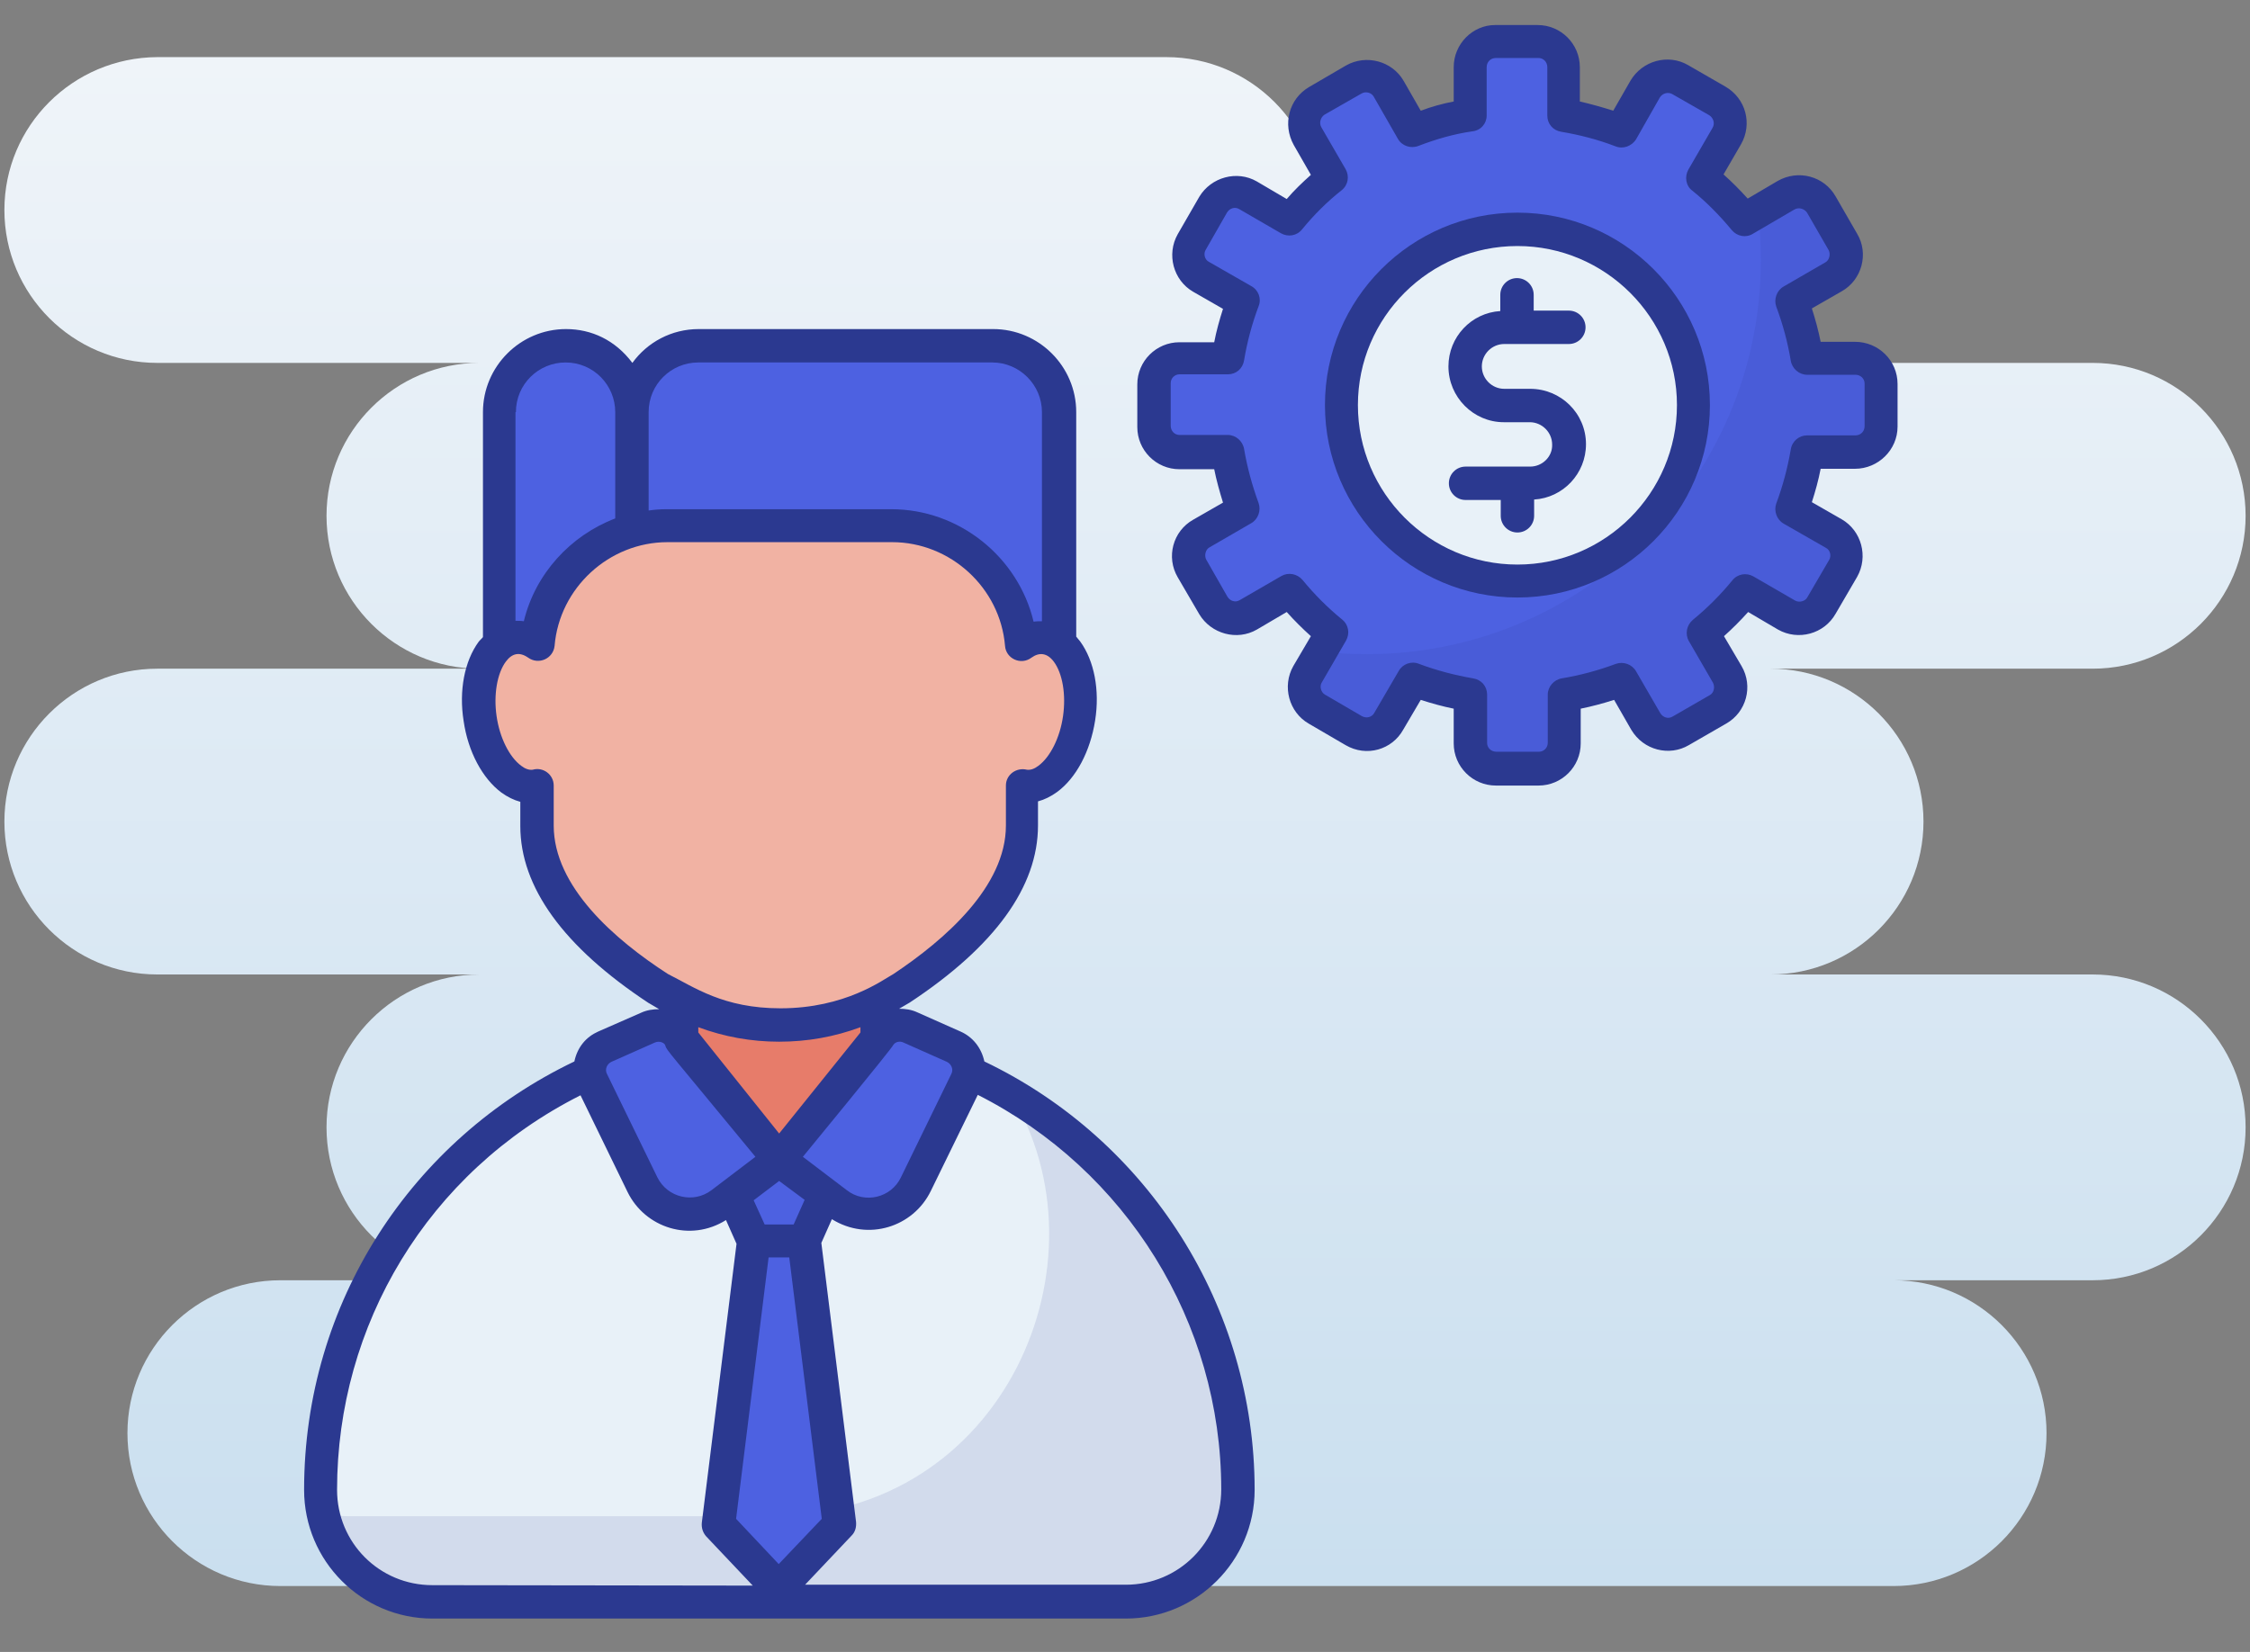 <?xml version="1.0" encoding="utf-8"?>
<!-- Generator: Adobe Illustrator 24.2.1, SVG Export Plug-In . SVG Version: 6.00 Build 0)  -->
<svg version="1.1" id="Layer_1" xmlns:svgjs="http://svgjs.com/svgjs"
	 xmlns="http://www.w3.org/2000/svg" xmlns:xlink="http://www.w3.org/1999/xlink" x="0px" y="0px" viewBox="0 0 512 376"
	 style="enable-background:new 0 0 512 376;" xml:space="preserve">
<rect x="0" y="0" width="512" height="376" fill="#808080" stroke="none"/>
<style type="text/css">
	.st0{fill:url(#SVGID_1_);}
	.st1{fill:#E8F1F8;}
	.st2{opacity:0.12;fill:#2B3990;enable-background:new    ;}
	.st3{fill:#4D61E1;}
	.st4{fill:#E77C6A;}
	.st5{fill:#F1B2A3;}
	.st6{fill:#2B3990;}
</style>
<g>
	<g id="_x31_2_Financial_Manager">
		<g>
			
				<linearGradient id="SVGID_1_" gradientUnits="userSpaceOnUse" x1="256" y1="13.06" x2="256" y2="360.94" gradientTransform="matrix(1 0 0 -1 0 374)">
				<stop  offset="0" style="stop-color:#CADFEF"/>
				<stop  offset="1" style="stop-color:#EFF4F9"/>
			</linearGradient>
			<path class="st0" d="M476.2,221.8h-73.3c19.2,0,34.8-15.6,34.8-34.8s-15.6-34.8-34.8-34.8h73.3c19.2,0,34.8-15.6,34.8-34.8
				s-15.6-34.8-34.8-34.8H265.4c19.2,0,34.8-15.6,34.8-34.8s-15.6-34.8-34.8-34.8H35.8C16.6,13.1,1,28.6,1,47.8s15.6,34.8,34.8,34.8
				h73.3c-19.2,0-34.8,15.6-34.8,34.8s15.6,34.8,34.8,34.8H35.8C16.6,152.2,1,167.8,1,187c0,19.2,15.6,34.8,34.8,34.8h73.3
				c-19.2,0-34.8,15.6-34.8,34.8s15.6,34.8,34.8,34.8H63.8c-19.2,0-34.8,15.6-34.8,34.8s15.6,34.8,34.8,34.8h367.1
				c19.2,0,34.8-15.6,34.8-34.8s-15.6-34.8-34.8-34.8h45.3c19.2,0,34.8-15.6,34.8-34.8S495.4,221.8,476.2,221.8z"/>
			<path class="st1" d="M281.7,339.1c0,14.1-11.4,25.5-25.5,25.5H98.4c-7.1,0-13.4-2.9-18-7.5c-4.6-4.6-7.5-11-7.5-18
				c0-28.8,11.7-54.9,30.6-73.8c11.7-11.7,26.2-20.7,42.4-25.8c9.9-3.1,20.4-4.8,31.4-4.8s21.5,1.7,31.4,4.8
				C251,252.8,281.7,292.3,281.7,339.1L281.7,339.1z"/>
			<path class="st2" d="M281.7,339.1c0,14.1-11.4,25.5-25.5,25.5H98.4c-7,0-13.4-2.8-18-7.5c-3.4-3.4-5.8-7.7-6.8-12.6
				c1.7,0.4,3.6,0.6,5.4,0.6h96.4c53.2,0,77.9-58.2,54.5-96.2C260.9,267,281.7,300.6,281.7,339.1L281.7,339.1z"/>
			<path class="st3" d="M143.9,93.8V161h-30.2V93.8c0-8.3,6.8-15.1,15.1-15.1C137.1,78.7,143.9,85.4,143.9,93.8z"/>
			<path class="st3" d="M241,93.8V161h-97.1V93.8c0-8.3,6.8-15.1,15.1-15.1h66.9C234.2,78.7,241,85.4,241,93.8L241,93.8z"/>
			<path class="st4" d="M199.6,221.6v20.9c0,12.3-10,22.3-22.3,22.3s-22.3-10-22.3-22.3v-20.9H199.6z"/>
			<path class="st5" d="M245.4,163.5c-1.4,9.3-7.1,16.2-12.6,15.3c-0.1,0-0.2,0-0.3-0.1v9.1c0,15.2-13.8,28-27.5,37.1
				c-0.2,0.1-0.3,0.2-0.5,0.2c-8.2,5.4-17.7,8.1-27.1,8.1s-18.9-2.7-27.1-8.1c-0.2-0.1-0.3-0.2-0.5-0.2
				c-13.7-9.1-27.5-21.9-27.5-37.1v-9.1c-0.1,0-0.2,0.1-0.3,0.1c-5.6,0.9-11.2-6.1-12.6-15.3c-1.4-9.3,2-17.5,7.6-18.4
				c1.9-0.3,3.7,0.2,5.4,1.5c1.2-15.1,14-27,29.5-27h51.1c15.4,0,28.2,11.9,29.5,27c1.7-1.2,3.6-1.8,5.4-1.5
				C243.3,146,246.8,154.2,245.4,163.5z"/>
			<path class="st3" d="M183,282.4L191,347l-13.7,14.5L163.6,347l8.1-64.6H183z"/>
			<path class="st3" d="M191,264.7l-8,17.7h-11.4l-8-17.7H191z"/>
			<path class="st3" d="M428,87.4v9.7c0,3.3-2.6,5.9-5.9,5.9h-11c-0.7,4.5-1.9,8.8-3.5,13l9.5,5.5c2.8,1.6,3.7,5.2,2.1,8l-4.9,8.4
				c-1.6,2.8-5.2,3.7-8,2.1l-9.5-5.5c-2.9,3.5-6,6.7-9.5,9.5l5.5,9.5c1.6,2.8,0.6,6.4-2.1,8l-8.5,4.9c-2.8,1.6-6.3,0.7-8-2.1
				l-5.5-9.5c-4.2,1.6-8.5,2.8-13,3.5v11c0,3.2-2.6,5.8-5.8,5.8h-9.7c-3.2,0-5.9-2.6-5.9-5.8v-11c-4.5-0.7-8.8-1.9-13-3.5l-5.5,9.5
				c-1.6,2.8-5.1,3.8-8,2.1l-8.4-4.9c-2.8-1.6-3.7-5.2-2.1-8l5.5-9.5c-3.5-2.9-6.7-6-9.5-9.5L284,140c-2.8,1.6-6.3,0.6-8-2.1
				l-4.9-8.4c-1.6-2.8-0.6-6.4,2.1-8l9.5-5.5c-1.6-4.2-2.8-8.6-3.5-13h-11c-3.2,0-5.8-2.6-5.8-5.9v-9.7c0-3.2,2.6-5.8,5.8-5.8h11
				c0.7-4.5,1.9-8.9,3.5-13l-9.5-5.5c-2.8-1.6-3.7-5.2-2.1-8l4.9-8.5c1.6-2.8,5.2-3.7,8-2.1l9.5,5.5c2.8-3.4,6-6.7,9.5-9.5l-5.5-9.5
				c-1.6-2.8-0.6-6.4,2.1-8l8.4-4.9c2.8-1.6,6.4-0.6,8,2.1l5.5,9.6c4.2-1.6,8.5-2.8,13-3.6v-11c0-3.3,2.7-5.9,5.9-5.9h9.7
				c3.2,0,5.8,2.6,5.8,5.9v11c4.5,0.7,8.9,1.9,13,3.6l5.5-9.6c1.6-2.8,5.2-3.7,8-2.1l8.5,4.9c2.8,1.6,3.7,5.2,2.1,8l-5.5,9.5
				c3.5,2.8,6.7,6,9.5,9.5l9.5-5.5c2.8-1.6,6.4-0.6,8,2.1l4.9,8.5c1.6,2.8,0.6,6.4-2.1,8l-9.5,5.5c1.6,4.2,2.8,8.5,3.5,13h11
				C425.4,81.5,428,84.1,428,87.4L428,87.4z"/>
			<path class="st2" d="M428,87.3v9.7c0,3.2-2.6,5.9-5.9,5.9h-11c-0.7,4.4-1.9,8.8-3.5,13.1l9.6,5.4c2.7,1.6,3.7,5.2,2.1,8l-4.8,8.4
				c-1.6,2.8-5.2,3.7-8,2.2l-9.5-5.5c-2.9,3.5-6.1,6.7-9.6,9.5l5.5,9.6c1.6,2.7,0.6,6.4-2.1,7.9l-8.5,4.9c-2.8,1.6-6.3,0.7-8-2.2
				l-5.4-9.5c-4.2,1.6-8.5,2.7-13.1,3.5v11c0,3.2-2.6,5.8-5.8,5.8h-9.7c-3.2,0-5.9-2.6-5.9-5.8v-11c-4.4-0.7-8.8-1.9-13-3.5
				l-5.5,9.5c-1.6,2.8-5.2,3.8-8,2.2l-8.4-4.9c-2.8-1.6-3.7-5.2-2.2-7.9l3.1-5.3c3.5,0.4,7,0.6,10.6,0.6c49.6,0,89.7-40.2,89.7-89.7
				c0-3.7-0.2-7.4-0.7-11l6.4-3.7c2.8-1.6,6.4-0.6,8,2.2l4.8,8.4c1.6,2.8,0.6,6.4-2.1,8l-9.6,5.5c1.6,4.2,2.8,8.5,3.5,13h11
				C425.5,81.5,428,84.1,428,87.3L428,87.3z"/>
			<path class="st1" d="M385.3,92.2c0,22.1-17.9,40-40,40s-40-17.9-40-40c0-22.1,17.9-40,40-40C367.4,52.2,385.3,70.1,385.3,92.2z"
				/>
			<path class="st3" d="M200.3,235.5L177.3,264l13.1,9.9c6,4.6,14.7,2.5,18-4.3l11.5-23.6c1.4-2.9,0.1-6.5-2.8-7.8l-9.9-4.4
				C204.7,232.7,201.9,233.4,200.3,235.5z"/>
			<path class="st3" d="M154.4,235.5l22.9,28.5l-13.1,9.9c-6,4.6-14.7,2.5-18-4.3L134.8,246c-1.4-2.9-0.1-6.5,2.8-7.8l9.9-4.4
				C149.9,232.7,152.7,233.4,154.4,235.5z"/>
			<path class="st6" d="M348.2,106.2h-14.7c-2.1,0-3.8,1.7-3.8,3.8s1.7,3.8,3.8,3.8h8v3.6c0,2.1,1.7,3.8,3.8,3.8s3.8-1.7,3.8-3.8
				v-3.7c6.6-0.4,11.8-5.9,11.8-12.6c0-7-5.7-12.6-12.7-12.6h-5.9c-2.8,0-5.1-2.3-5.1-5.1c0-2.8,2.3-5.1,5.1-5.1h14.7
				c2.1,0,3.8-1.7,3.8-3.8s-1.7-3.8-3.8-3.8h-8v-3.6c0-2.1-1.7-3.8-3.8-3.8s-3.8,1.7-3.8,3.8v3.7c-6.6,0.4-11.8,5.9-11.8,12.6
				c0,7,5.7,12.7,12.6,12.7h5.9c2.8,0,5.1,2.3,5.1,5.1C353.3,103.9,351,106.2,348.2,106.2z"/>
			<path class="st6" d="M330.8,15.3v7.8c-2.6,0.5-5.1,1.2-7.5,2.1l-3.9-6.8c-2.6-4.5-8.5-6.1-13.1-3.5l-8.4,4.9
				c-4.6,2.7-6.1,8.5-3.5,13.2l3.9,6.8c-1.9,1.7-3.8,3.5-5.5,5.5l-6.8-4c-4.5-2.6-10.4-1-13.1,3.5l-4.9,8.5
				c-2.6,4.6-1,10.5,3.5,13.1l6.8,3.9c-0.8,2.5-1.5,5-2,7.6h-7.9c-5.3,0-9.6,4.3-9.6,9.6v9.7c0,5.3,4.3,9.6,9.6,9.6h7.9
				c0.5,2.5,1.2,5,2,7.6l-6.8,3.9c-4.6,2.6-6.2,8.5-3.5,13.1l4.9,8.4c2.7,4.5,8.6,6.1,13.1,3.5l6.8-4c1.7,1.9,3.6,3.8,5.5,5.5
				l-4,6.8c-2.6,4.6-1,10.5,3.5,13.1l8.4,4.9c4.8,2.8,10.6,1,13.1-3.5l4-6.8c2.5,0.8,5,1.5,7.5,2v7.9c0,5.3,4.3,9.6,9.6,9.6h9.7
				c5.3,0,9.6-4.3,9.6-9.6v-7.9c2.5-0.5,5.1-1.2,7.6-2l3.9,6.8c2.8,4.7,8.7,6.1,13.1,3.5l8.5-4.9c4.6-2.6,6.2-8.5,3.5-13.1l-4-6.8
				c1.9-1.7,3.8-3.6,5.5-5.5l6.8,4c4.6,2.6,10.5,1,13.1-3.6l4.9-8.4c2.6-4.6,1-10.5-3.5-13.1l-6.8-3.9c0.8-2.5,1.5-5,2-7.6h7.8
				c5.3,0,9.7-4.3,9.7-9.6v-9.7c0-5.3-4.3-9.6-9.7-9.6h-7.8c-0.5-2.5-1.2-5.1-2-7.6l6.8-3.9c4.6-2.6,6.2-8.6,3.5-13.1l-4.9-8.5
				c-2.6-4.6-8.5-6.2-13.2-3.5l-6.8,4c-1.8-2-3.6-3.8-5.5-5.5l4-6.9c2.6-4.6,1.1-10.4-3.6-13.1l-8.5-4.9c-4.5-2.6-10.4-1-13.1,3.6
				l-3.9,6.8c-2.5-0.8-5-1.5-7.6-2.1v-7.8c0-5.3-4.3-9.6-9.6-9.6h-9.7C335.1,5.7,330.8,10,330.8,15.3L330.8,15.3z M338.3,26.3v-11
				c0-1.2,0.9-2.1,2.1-2.1h9.7c1.1,0,2,0.9,2,2.1v11c0,1.9,1.3,3.4,3.2,3.7c4.2,0.7,8.4,1.8,12.3,3.3c1.7,0.7,3.7,0,4.7-1.6l5.4-9.5
				c0.6-1,1.9-1.3,2.8-0.8l8.4,4.8c1,0.6,1.4,1.9,0.8,2.9l-5.5,9.5c-0.9,1.6-0.6,3.7,0.9,4.8c3.1,2.5,6.1,5.5,9,9
				c1.2,1.4,3.2,1.8,4.8,0.8l9.4-5.5c1-0.6,2.3-0.2,2.9,0.7l4.9,8.5c0.5,0.9,0.2,2.3-0.7,2.8l-9.5,5.5c-1.6,0.9-2.3,2.9-1.7,4.6
				c1.5,4,2.6,8.1,3.3,12.3c0.3,1.8,1.9,3.2,3.7,3.2h11c1.2,0,2.1,0.9,2.1,2v9.7c0,1.2-0.9,2.1-2.1,2.1h-11c-1.8,0-3.4,1.3-3.7,3.2
				c-0.7,4.1-1.8,8.3-3.3,12.3c-0.6,1.7,0.1,3.7,1.7,4.6l9.6,5.5c1,0.5,1.3,1.9,0.7,2.8l-4.9,8.4c-0.5,1-1.9,1.3-2.8,0.8l-9.5-5.5
				c-1.6-0.9-3.6-0.6-4.8,0.9c-2.7,3.3-5.7,6.3-9,9c-1.4,1.2-1.8,3.2-0.9,4.8l5.5,9.5c0.5,1,0.2,2.3-0.7,2.8l-8.5,4.9
				c-1,0.6-2.2,0.2-2.8-0.8l-5.5-9.5c-0.9-1.6-2.9-2.3-4.6-1.7c-4,1.5-8.1,2.6-12.3,3.3c-1.8,0.3-3.2,1.9-3.2,3.7v11
				c0,1.1-0.9,2-2,2h-9.7c-1.2,0-2.1-0.9-2.1-2v-11c0-1.9-1.3-3.4-3.2-3.7c-4.1-0.7-8.3-1.8-12.3-3.3c-1.7-0.7-3.7,0-4.6,1.6
				l-5.6,9.6c-0.5,0.9-1.7,1.3-2.8,0.7l-8.4-4.9c-0.9-0.5-1.3-1.9-0.7-2.8l5.5-9.5c0.9-1.6,0.6-3.6-0.9-4.8c-3.3-2.7-6.3-5.7-9-9
				c-1.2-1.4-3.2-1.8-4.8-0.9l-9.5,5.5c-1,0.6-2.2,0.2-2.8-0.8l-4.8-8.4c-0.5-0.9-0.2-2.3,0.7-2.8l9.5-5.5c1.6-0.9,2.3-2.9,1.7-4.6
				c-1.5-4.1-2.6-8.2-3.3-12.3c-0.3-1.8-1.9-3.2-3.7-3.2h-11c-1.1,0-2-0.9-2-2.1v-9.7c0-1.1,0.9-2,2-2h11c1.9,0,3.4-1.3,3.7-3.2
				c0.7-4.2,1.8-8.3,3.3-12.3c0.7-1.7,0-3.7-1.7-4.6l-9.6-5.5c-1-0.5-1.3-1.9-0.7-2.8l4.8-8.4c0.6-1,1.8-1.4,2.8-0.8l9.5,5.5
				c1.6,0.9,3.6,0.6,4.8-0.9c2.7-3.3,5.7-6.3,9-8.9c1.5-1.2,1.8-3.2,0.9-4.8l-5.5-9.5c-0.6-1-0.2-2.3,0.7-2.9l8.4-4.8
				c1-0.6,2.3-0.2,2.8,0.7l5.5,9.6c0.9,1.6,2.9,2.3,4.7,1.6c3.9-1.5,8-2.7,12.2-3.3C337,29.7,338.3,28.1,338.3,26.3L338.3,26.3z"/>
			<path class="st6" d="M301.5,92.2c0,24.2,19.7,43.8,43.8,43.8c24.2,0,43.8-19.7,43.8-43.8c0-24.2-19.7-43.8-43.8-43.8
				C321.1,48.4,301.5,68.1,301.5,92.2z M345.3,56c20,0,36.3,16.3,36.3,36.2c0,20-16.3,36.3-36.3,36.3c-20,0-36.3-16.3-36.3-36.3
				C309,72.2,325.3,56,345.3,56z"/>
			<path class="st6" d="M136.1,234.8c-2.7,1.2-4.7,3.5-5.4,6.8c-37,17.7-61.5,54.9-61.5,97.5c0,16.2,13.1,29.3,29.2,29.3h157.8
				c16.1,0,29.3-13.1,29.3-29.3c0-41.6-24.1-79.6-61.5-97.5c-0.7-3.2-2.7-5.6-5.4-6.8l-9.9-4.4c-1.3-0.6-2.7-0.8-4.1-0.8
				c2.2-1.3,2.4-1.4,2.4-1.4c0,0,0,0,0,0c19.4-12.8,29.2-26.4,29.2-40.3v-5.5c1.5-0.4,2.9-1.1,4.3-2.1c4.4-3.2,7.6-9.3,8.7-16.3
				c1.1-6.9-0.2-13.6-3.4-18c-0.3-0.4-0.6-0.7-0.9-1.1V93.8c0-10.4-8.5-18.9-18.9-18.9H159c-6.2,0-11.7,3-15.1,7.7
				c-3.9-5.2-9.3-7.7-15.1-7.7c-10.4,0-18.9,8.5-18.9,18.9V145c-0.3,0.4-0.7,0.7-1,1.1c-3.2,4.4-4.5,11.1-3.4,18
				c1,7,4.3,13.1,8.6,16.3c1.4,1,2.8,1.7,4.3,2.1v5.5c0,13.9,9.8,27.5,29.2,40.3c0.2,0.1-0.5-0.3,2.4,1.4c-1.4,0-2.8,0.2-4.1,0.8
				L136.1,234.8z M98.4,360.8c-12.1,0-21.7-9.7-21.7-21.7c0-37.4,20.5-72.2,55.4-89.8l10.7,22c4,8.2,14.3,11.5,22.4,6.4l2.4,5.4
				l-7.9,63.5c-0.1,1.1,0.2,2.2,1,3.1l10.6,11.2L98.4,360.8L98.4,360.8z M167.5,345.7l7.4-59.5h4.7l7.4,59.5l-9.8,10.3L167.5,345.7z
				 M183.1,273.1l-2.5,5.6H174l-2.5-5.5l5.8-4.4L183.1,273.1z M158.9,235v-1.2c5.9,2.2,12.1,3.3,18.4,3.3c6.4,0,12.6-1.1,18.5-3.3
				v1.2l-18.5,23L158.9,235z M222.5,249.2c33.8,17.1,55.4,51.8,55.4,89.8c0,12-9.7,21.7-21.7,21.7h-73l10.6-11.2
				c0.8-0.8,1.1-1.9,1-3.1l-7.9-63.5l2.4-5.4c8.2,5.1,18.5,1.8,22.5-6.4L222.5,249.2z M205.6,237.3l9.9,4.4c1,0.5,1.5,1.7,1,2.7
				L205,268c-2.2,4.6-8.2,6.1-12.3,2.9l-10-7.6c0.3-0.4,20.4-24.8,20.6-25.5C203.8,237.1,204.8,236.9,205.6,237.3L205.6,237.3z
				 M147.6,93.8c0-6.3,5.1-11.3,11.3-11.3h66.9c6.2,0,11.3,5.1,11.3,11.3v47.6c-0.6,0-1.3,0-1.9,0.1c-3.5-14.7-16.9-25.6-32.4-25.6
				h-51.1c-1.4,0-2.8,0.1-4.1,0.3V93.8z M117.4,93.8c0-6.3,5.1-11.3,11.3-11.3c6.4,0,11.3,5.2,11.3,11.3V118
				c-10.2,3.9-18.2,12.6-20.8,23.4c-0.6-0.1-1.2-0.1-1.9-0.1V93.8z M126,187.9v-9.1c0-2.5-2.4-4.3-4.8-3.6c-0.8,0.1-1.7-0.2-2.6-0.9
				c-2.7-2-4.9-6.4-5.6-11.3c-0.7-4.8,0.1-9.7,2.1-12.4c1.4-1.9,3.1-2.3,5.1-0.9c2.4,1.7,5.7,0.2,6-2.7
				c1.1-13.2,12.4-23.6,25.7-23.6h51.1c13.3,0,24.6,10.4,25.7,23.6c0.2,2.9,3.6,4.5,6,2.7c1.8-1.3,3.6-1.1,5.1,0.9
				c2,2.7,2.8,7.5,2.1,12.4c0,0,0,0,0,0c-0.7,4.9-2.9,9.3-5.6,11.3c-0.9,0.7-1.8,1-2.6,0.9c-2.4-0.6-4.8,1.1-4.8,3.6v9.1
				c0,13.9-13.9,26-25.6,33.8c-2.4,1.3-10.9,7.8-25.7,7.8c-13,0-19.6-4.8-25.6-7.8C139.9,213.9,126,201.8,126,187.9z M151.4,238
				c0.3,1.1,0.5,1,20.5,25.3l-10,7.6c-4.1,3.1-10,1.7-12.3-2.9l-11.5-23.6c-0.5-1,0-2.2,1-2.7l9.9-4.4
				C150.1,236.8,151.3,237.4,151.4,238L151.4,238z"/>
			<path class="st6" d="M206.9,228.2C206.9,228.2,206.9,228.2,206.9,228.2z"/>
		</g>
	</g>
</g>
</svg>
